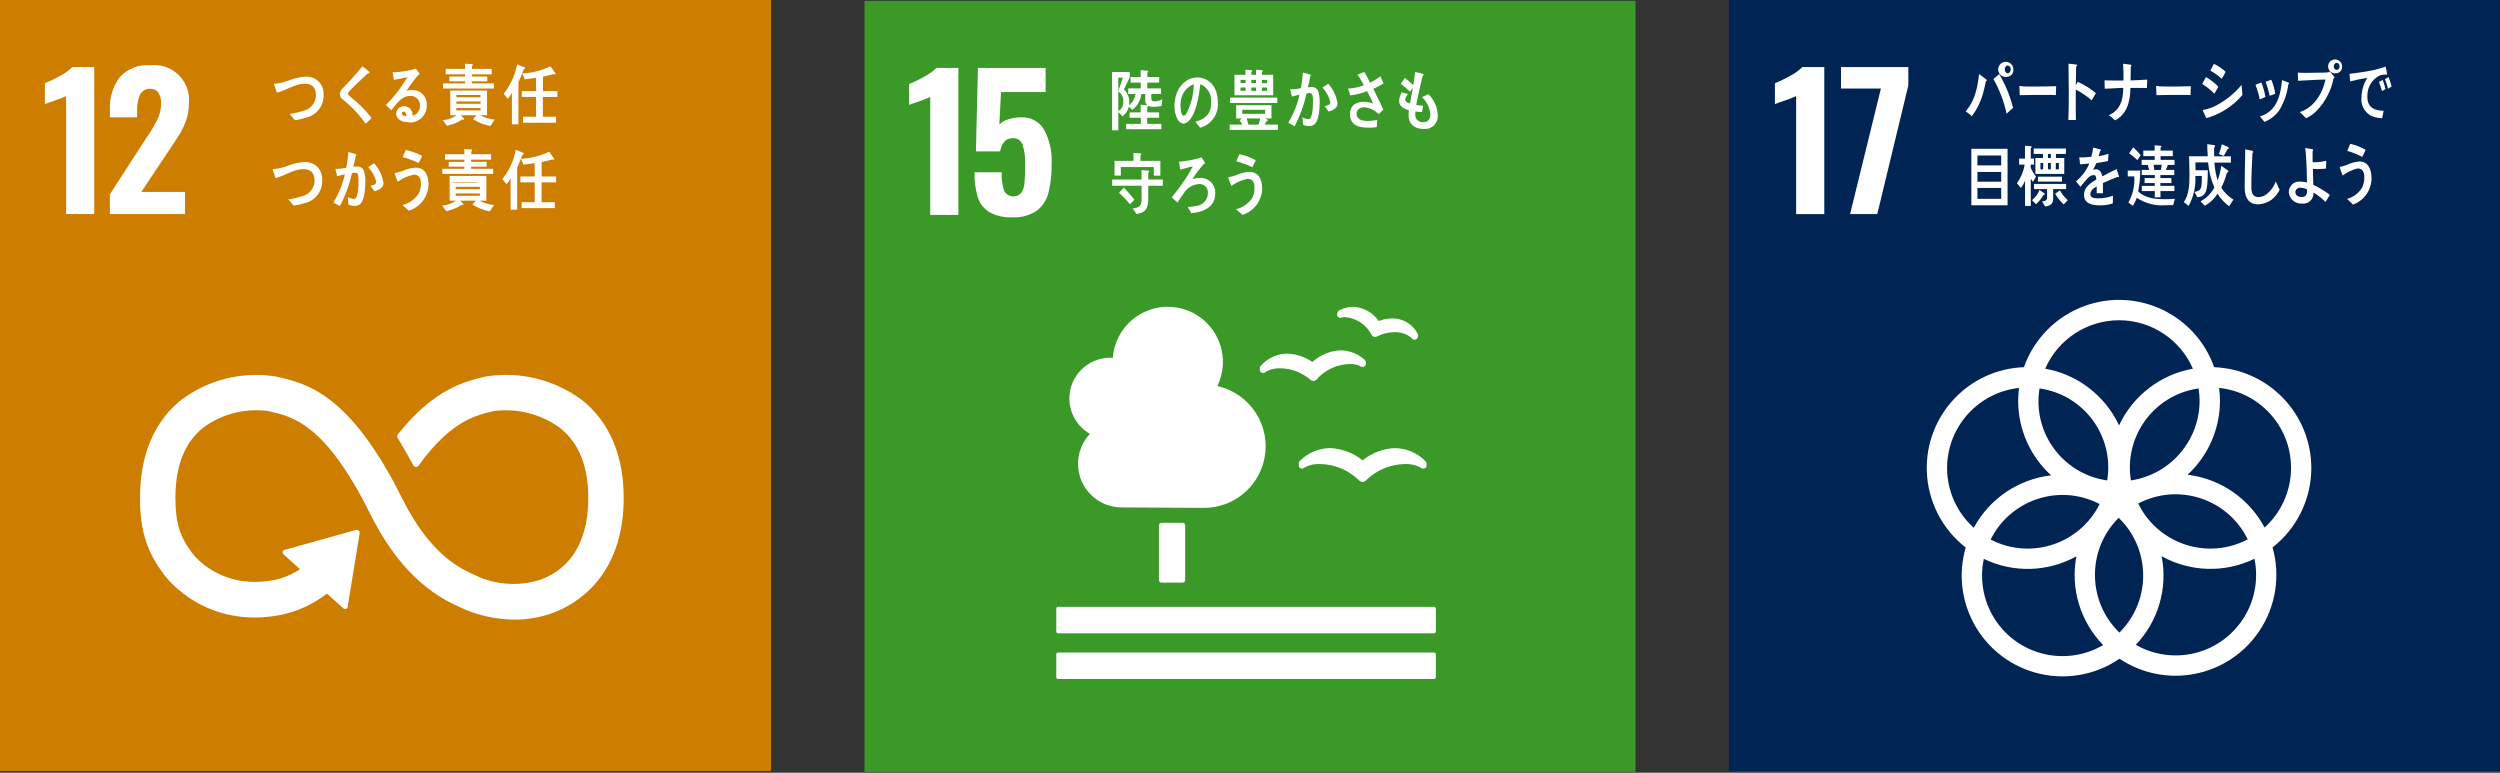 <?xml version="1.0" encoding="utf-8"?>
<!-- Generator: Adobe Illustrator 15.1.0, SVG Export Plug-In . SVG Version: 6.00 Build 0)  -->
<!DOCTYPE svg PUBLIC "-//W3C//DTD SVG 1.1//EN" "http://www.w3.org/Graphics/SVG/1.1/DTD/svg11.dtd">
<svg version="1.1" id="レイヤー_1" xmlns="http://www.w3.org/2000/svg" xmlns:xlink="http://www.w3.org/1999/xlink" x="0px"
	 y="0px" width="550px" height="170px" viewBox="-90.748 -28.307 550 170" enable-background="new -90.748 -28.307 550 170"
	 xml:space="preserve">
<rect x="-90.748" y="-28.307" width="550" height="170" fill="#333333" stroke="none"/>
<g id="グループ_31539" transform="translate(-6260.494 1563.06)">
	<g id="グループ_31534">
		<rect id="長方形_1833" x="6169.746" y="-1591.367" fill="#CD7D00" width="169.623" height="169.624"/>
		<path id="パス_5257" fill="#FFFFFF" d="M6184.292-1570.224c-0.834,0.376-1.688,0.712-2.556,0.999
			c-1.121,0.373-1.823,0.626-2.116,0.759v-4.592c1.132-0.457,2.235-0.992,3.292-1.598c1.006-0.508,1.928-1.169,2.736-1.956h4.832
			v32.345h-6.189L6184.292-1570.224L6184.292-1570.224z"/>
		<path id="パス_5258" fill="#FFFFFF" d="M6193.921-1548.622l7.824-12.097l0.48-0.724c0.836-1.211,1.583-2.488,2.237-3.809
			c0.486-1.061,0.732-2.21,0.717-3.375c0.056-0.836-0.153-1.666-0.598-2.376c-0.397-0.545-1.043-0.855-1.717-0.82
			c-0.961-0.087-1.88,0.416-2.316,1.279c-0.476,1.108-0.693,2.31-0.639,3.514v1.479h-5.982v-1.597
			c-0.143-2.579,0.613-5.127,2.138-7.211c1.69-1.885,4.167-2.867,6.687-2.655c4.211-0.506,8.036,2.498,8.543,6.706
			c0.071,0.598,0.072,1.201,0.004,1.797c0.006,1.183-0.184,2.354-0.561,3.477c-0.34,1.013-0.781,1.991-1.316,2.914
			c-0.512,0.853-1.296,2.062-2.357,3.632l-6.227,9.344h9.621v4.873h-16.535L6193.921-1548.622L6193.921-1548.622z"/>
		<path id="パス_5328" fill="#FFFFFF" d="M6297.799-1503.341c-6.057-4.521-13.686-6.395-21.146-5.198l-0.426,0.097
			c-4.217,0.996-10.913,2.646-18.756,12.372c-0.042,0.056-0.087,0.11-0.13,0.167l-0.099,0.118c-0.156,0.206-0.172,0.482-0.045,0.706
			l0.181,0.306c0.987,1.646,2.227,3.766,3.276,5.72c0.01,0.018,0.021,0.035,0.029,0.059c0.114,0.224,0.346,0.367,0.598,0.367
			c0.172,0,0.338-0.068,0.461-0.185c0.049-0.066,0.1-0.134,0.144-0.204c6.96-9.623,12.429-10.954,16.136-11.827l0.443-0.1
			c5.13-0.657,10.318,0.677,14.498,3.729c4.115,3.247,6.205,8.419,6.205,15.364c0,11.652-5.668,16.212-10.426,17.982
			c-4.771,1.563-9.96,1.222-14.482-0.958l-0.316-0.155c-4.049-1.756-10.086-5.409-15.777-16.842
			c-11.474-23.041-21.068-25.207-27.42-26.646l-0.34-0.077c-7.357-1.177-14.875,0.695-20.823,5.181
			c-4.123,3.29-9.037,9.684-9.037,21.47c0,7.181,1.474,11.919,5.267,16.906c0.833,1.139,9.328,12.053,25.753,8.9
			c3.683-0.775,7.142-2.378,10.107-4.695l3.614,3.263c0.242,0.214,0.609,0.194,0.828-0.041c0.098-0.106,0.15-0.249,0.146-0.393
			v-0.051l2.609-16.042v-0.178c0-0.161-0.07-0.318-0.193-0.426c-0.103-0.095-0.242-0.147-0.384-0.146l-0.112,0.01l-0.168,0.02
			l-15.367,4.297l-0.279,0.043c-0.115,0.027-0.219,0.087-0.293,0.173c-0.219,0.235-0.207,0.601,0.029,0.82
			c0.006,0.004,0.01,0.01,0.014,0.012l0.181,0.167l3.442,3.107c-1.711,1.149-3.624,1.962-5.642,2.388
			c-11.883,2.265-17.751-5.526-17.978-5.823l-0.083-0.111c-2.761-3.624-3.694-6.706-3.694-12.212c0-6.965,2.052-12.141,6.1-15.372
			c4.094-3.018,9.191-4.328,14.229-3.669l0.349,0.074c5.201,1.18,12.33,2.792,22.149,22.516c5.1,10.242,11.491,16.937,19.53,20.47
			c3.814,1.847,7.999,2.817,12.24,2.837c2.91,0.013,5.799-0.502,8.529-1.511c4.659-1.738,15.495-7.683,15.495-25.3
			c0-11.775-4.987-18.186-9.17-21.487"/>
		<path id="パス_5495" fill="#FFFFFF" d="M6236.957-1565.459c-0.75,0.261-1.53,0.439-2.316,0.541
			c-0.381-0.461-0.745-0.959-1.156-1.379c1.01-0.145,2.006-0.372,2.975-0.685c1.605-0.353,2.76-1.76,2.791-3.404
			c0-1.921-1.014-2.56-2.519-2.56c-2.079,0-4.032,1.469-6.079,1.978c-0.061-0.206-0.624-1.831-0.624-1.907
			c0-0.146,0.188-0.088,0.278-0.088c1.063-0.102,2.107-0.357,3.098-0.756c1.207-0.473,2.48-0.742,3.773-0.797
			c2.043-0.031,3.727,1.603,3.756,3.648c0.002,0.114-0.003,0.225-0.012,0.342
			C6241.047-1568.089,6239.355-1565.929,6236.957-1565.459"/>
		<path id="パス_5496" fill="#FFFFFF" d="M6250.206-1564.13c-1.079-1.558-2.337-2.974-3.749-4.234
			c-0.34-0.339-0.703-0.655-1.084-0.946c-0.23-0.155-0.441-0.339-0.622-0.552c-0.165-0.227-0.248-0.503-0.236-0.786
			c0.007-0.475,0.217-0.926,0.568-1.239c0.604-0.64,1.229-1.239,1.807-1.888c0.874-0.991,1.759-1.982,2.609-3.027
			c0.363,0.306,0.722,0.593,1.083,0.9c0.15,0.103,0.285,0.22,0.412,0.354c0.038,0.031,0.061,0.079,0.064,0.13
			c0,0.205-0.279,0.229-0.414,0.205c-0.822,0.783-1.67,1.552-2.504,2.356c-0.348,0.332-0.668,0.699-1.021,1.032
			c-0.16,0.153-0.344,0.307-0.497,0.479c-0.166,0.152-0.277,0.358-0.308,0.58c0.004,0.172,0.091,0.337,0.227,0.439
			c0.524,0.494,1.107,0.922,1.643,1.379c1.219,1.076,2.327,2.271,3.31,3.564c-0.435,0.407-0.856,0.843-1.29,1.25"/>
		<path id="パス_5497" fill="#FFFFFF" d="M6259.607-1564.467c-1.03,0-2.703-0.422-2.703-1.95c0.055-0.929,0.854-1.639,1.782-1.587
			c0.003,0,0.007,0,0.011,0c0.797,0.019,1.49,0.544,1.721,1.31c0.07,0.26,0.113,0.531,0.123,0.802
			c0.954-0.279,1.603-1.156,1.592-2.146c0.1-1.128-0.734-2.123-1.863-2.221c-0.104-0.008-0.209-0.012-0.314-0.002
			c-1.879,0-2.964,1.729-4.141,3.17c-0.385-0.393-0.77-0.784-1.158-1.178c1.824-1.839,3.411-3.902,4.72-6.138
			c-0.995,0.23-1.993,0.421-2.987,0.627l-0.274-1.719c0.132,0.014,0.263,0.02,0.396,0.018c0.556-0.016,1.11-0.061,1.656-0.147
			c0.769-0.094,1.53-0.228,2.28-0.41c0.266-0.069,0.526-0.152,0.783-0.245c0.287,0.392,0.575,0.767,0.86,1.165
			c-0.13,0.099-0.255,0.208-0.374,0.32c-0.288,0.31-0.559,0.634-0.809,0.974c-0.6,0.786-1.156,1.6-1.731,2.401
			c0.374-0.093,0.757-0.138,1.144-0.129c1.713-0.119,3.195,1.173,3.313,2.886c0.009,0.128,0.009,0.259,0.001,0.388
			c0.099,2.031-1.473,3.756-3.505,3.85c-0.179,0.011-0.354,0.005-0.531-0.015 M6258.543-1566.818c-0.238,0-0.387,0.102-0.387,0.393
			c0,0.542,0.711,0.612,1.033,0.612C6259.127-1566.235,6259.003-1566.818,6258.543-1566.818"/>
		<path id="パス_5498" fill="#FFFFFF" d="M6277.635-1563.649c-1.361-0.24-2.66-0.75-3.82-1.503l0.76-0.857h-3.439l0.734,0.799
			c0.006,0.093-0.063,0.173-0.154,0.188c-0.082-0.003-0.16-0.027-0.227-0.072c-1.047,0.664-2.199,1.137-3.41,1.398l-0.938-1.238
			c1.103-0.077,2.162-0.445,3.068-1.072h-1.405v-5.44h8.093v5.44h-1.479c0.973,0.544,2.059,0.866,3.172,0.943L6277.635-1563.649z
			 M6267.215-1571.887v-1.133h4.843v-0.451h-3.451v-1.064h3.451v-0.476h-4.257v-1.208h4.243v-1.137l1.533,0.103
			c0.104-0.006,0.194,0.069,0.202,0.174c-0.006,0.118-0.088,0.219-0.202,0.248v0.612h4.358v1.208h-4.395v0.476h3.414v1.064h-3.414
			v0.451h4.857v1.133H6267.215z M6275.457-1570.461h-5.307v0.494h5.305L6275.457-1570.461z M6275.471-1569.049h-5.321v0.521h5.319
			L6275.471-1569.049z M6275.471-1567.594h-5.321v0.521h5.319L6275.471-1567.594z"/>
		<path id="パス_5499" fill="#FFFFFF" d="M6284.953-1576.108c-0.348,0.961-0.723,1.92-1.147,2.839v9.253h-1.442v-6.917
			c-0.238,0.475-0.545,0.911-0.906,1.297l-0.906-1.106c1.495-1.885,2.512-4.106,2.961-6.473l1.657,0.681
			c0.071,0.032,0.12,0.099,0.123,0.179C6285.289-1576.204,6285.053-1576.124,6284.953-1576.108 M6289.175-1570.042v4.363h2.913
			v1.311h-7.287v-1.311h2.876v-4.363h-3.152v-1.289h3.152v-2.917c-0.822,0.132-1.66,0.234-2.481,0.324l-0.563-1.284
			c2.16-0.112,4.275-0.647,6.229-1.572l1.121,1.62c-0.021,0.101-0.111,0.176-0.217,0.174c-0.082-0.008-0.156-0.038-0.221-0.086
			c-0.787,0.216-1.561,0.418-2.354,0.565v3.18h3.188v1.293L6289.175-1570.042z"/>
		<path id="パス_5500" fill="#FFFFFF" d="M6236.658-1546.671c-0.75,0.258-1.527,0.439-2.316,0.539
			c-0.382-0.459-0.746-0.958-1.155-1.379c1.011-0.137,2.005-0.365,2.974-0.679c1.604-0.357,2.756-1.763,2.793-3.406
			c0-1.917-1.013-2.558-2.521-2.558c-2.076,0-4.032,1.467-6.076,1.976c-0.06-0.204-0.622-1.842-0.622-1.906
			c0-0.144,0.188-0.085,0.275-0.085c1.065-0.105,2.109-0.359,3.103-0.757c1.203-0.475,2.479-0.744,3.771-0.801
			c2.044-0.031,3.726,1.603,3.755,3.649c0.002,0.114-0.002,0.227-0.01,0.342c0.12,2.444-1.569,4.604-3.971,5.081"/>
		<path id="パス_5501" fill="#FFFFFF" d="M6249.041-1546.509c-0.393,0.328-0.898,0.485-1.408,0.438
			c-0.424-0.003-0.843-0.099-1.228-0.282c-0.046-0.566-0.073-1.118-0.154-1.671c0.413,0.258,0.885,0.402,1.372,0.421
			c1.012,0,0.996-3.288,0.996-4.103c0-0.597,0.013-1.675-0.695-1.675c-0.254,0.012-0.504,0.05-0.747,0.118
			c-0.555,2.521-1.444,4.954-2.655,7.233c-0.484-0.234-0.941-0.539-1.432-0.788c1.175-1.909,2.022-3.997,2.514-6.185
			c-0.57,0.117-1.143,0.246-1.702,0.41c-0.05-0.19-0.363-1.534-0.363-1.587c-0.003-0.03,0.021-0.056,0.049-0.059
			c0.005,0,0.009,0,0.013,0c0.114,0,0.215,0.025,0.326,0.025c0.672-0.022,1.339-0.104,1.994-0.242
			c0.229-1.148,0.381-2.31,0.447-3.476c0.4,0.102,0.775,0.216,1.16,0.332c0.166,0.037,0.33,0.09,0.485,0.154
			c0.062,0.03,0.157,0.059,0.157,0.148c0,0.086-0.104,0.153-0.164,0.188c-0.152,0.83-0.308,1.655-0.52,2.455
			c0.246-0.035,0.497-0.061,0.748-0.071c0.791-0.096,1.522,0.449,1.652,1.238c0.182,0.722,0.262,1.468,0.237,2.211
			c0,1.293-0.188,3.884-1.085,4.756 M6252.131-1549.272c-0.277-0.422-0.573-0.814-0.873-1.228c0.361-0.059,1.271-0.277,1.271-0.83
			c-0.287-1.232-0.907-2.366-1.79-3.275c0.436-0.28,0.869-0.566,1.307-0.845c1.105,1.214,1.828,2.726,2.076,4.349
			c0,1.167-1.229,1.559-1.996,1.822"/>
		<path id="パス_5502" fill="#FFFFFF" d="M6259.675-1545.015c-0.461-0.419-0.921-0.855-1.408-1.235
			c1.473-0.36,2.754-1.263,3.587-2.53c0.334-0.662,0.502-1.394,0.49-2.139c0-1.297-0.428-2.037-1.581-2.037
			c-1.263,0.291-2.462,0.819-3.528,1.558c-0.093-0.219-0.688-1.72-0.688-1.84c0-0.102,0.123-0.09,0.174-0.09
			c0.527-0.088,1.045-0.227,1.543-0.417c0.916-0.418,1.896-0.671,2.903-0.745c1.994,0,2.862,1.57,2.862,3.739
			c-0.08,2.65-1.824,4.955-4.354,5.747 M6261.848-1555.492c-1.125-0.557-2.311-0.997-3.529-1.312
			c0.236-0.525,0.461-1.051,0.699-1.569c1.258,0.271,2.475,0.717,3.613,1.32c-0.25,0.527-0.502,1.052-0.791,1.563"/>
		<path id="パス_5503" fill="#FFFFFF" d="M6277.489-1544.865c-1.363-0.241-2.66-0.75-3.821-1.503l0.758-0.856h-3.436l0.736,0.802
			c0.004,0.097-0.067,0.18-0.162,0.19c-0.08-0.006-0.159-0.032-0.225-0.075c-1.043,0.667-2.195,1.137-3.406,1.395l-0.936-1.235
			c1.1-0.077,2.16-0.445,3.066-1.072h-1.404v-5.443h8.092v5.443h-1.479c0.976,0.544,2.06,0.87,3.175,0.946L6277.489-1544.865z
			 M6267.064-1553.104v-1.13h4.846v-0.461h-3.449v-1.06h3.449v-0.481h-4.258v-1.207h4.245v-1.133l1.534,0.099
			c0.104-0.006,0.192,0.073,0.199,0.174c-0.002,0.119-0.086,0.222-0.199,0.247v0.613h4.356v1.207h-4.392v0.481h3.41v1.06h-3.41
			v0.461h4.855v1.13H6267.064L6267.064-1553.104z M6274.158-1551.293h-5.309l1.15,0.108h5.31L6274.158-1551.293z M6275.322-1550.265
			h-5.316v0.522h5.316V-1550.265z M6275.322-1548.812h-5.316v0.527h5.316V-1548.812z"/>
		<path id="パス_5504" fill="#FFFFFF" d="M6284.671-1557.322c-0.353,0.961-0.728,1.922-1.147,2.839v9.252h-1.447v-6.905
			c-0.236,0.474-0.541,0.912-0.904,1.298l-0.91-1.11c1.497-1.885,2.516-4.106,2.965-6.473l1.655,0.683
			c0.073,0.029,0.124,0.097,0.128,0.176c0,0.152-0.239,0.231-0.336,0.245 M6288.893-1551.251v4.363h2.914v1.313h-7.297v-1.313h2.876
			v-4.363h-3.153v-1.295h3.153v-2.916c-0.823,0.129-1.656,0.233-2.479,0.32l-0.563-1.28c2.16-0.111,4.275-0.646,6.229-1.571
			l1.121,1.612c-0.018,0.105-0.107,0.179-0.213,0.176c-0.082-0.009-0.158-0.036-0.224-0.084c-0.784,0.219-1.558,0.418-2.354,0.563
			v3.181h3.188v1.295H6288.893L6288.893-1551.251z"/>
	</g>
</g>
<g id="グループ_31543" transform="translate(-6260.789 1563.01)">
	<rect id="長方形_1836" x="6360.229" y="-1591.129" fill="#3A9927" width="169.625" height="169.624"/>
	<path id="パス_5263" fill="#FFFFFF" d="M6374.697-1569.984c-0.834,0.375-1.689,0.71-2.556,0.999
		c-1.12,0.375-1.823,0.625-2.116,0.757v-4.592c1.13-0.454,2.234-0.988,3.292-1.596c1.004-0.51,1.928-1.171,2.736-1.954h4.831v32.342
		h-6.188L6374.697-1569.984L6374.697-1569.984z"/>
	<path id="パス_5264" fill="#FFFFFF" d="M6387.632-1544.69c-1.214-0.768-2.106-1.954-2.517-3.333
		c-0.494-1.751-0.724-3.567-0.678-5.391h5.979c-0.071,1.374,0.105,2.744,0.52,4.052c0.577,1.13,1.962,1.582,3.097,1.005
		c0.265-0.136,0.502-0.321,0.697-0.542c0.414-0.656,0.654-1.406,0.699-2.176c0.094-0.924,0.14-2.247,0.14-3.975
		c0.064-1.489-0.117-2.98-0.539-4.413c-0.312-0.936-1.23-1.541-2.214-1.455c-1.439,0-2.36,0.969-2.761,2.913h-5.311l0.438-18.366
		h14.896v5.31h-9.819l-0.359,7.149c0.526-0.545,1.186-0.941,1.917-1.138c0.938-0.312,1.926-0.467,2.913-0.461
		c2.029-0.096,3.947,0.934,4.991,2.676c1.243,2.298,1.823,4.896,1.676,7.504c0.047,2.145-0.183,4.285-0.68,6.373
		c-0.383,1.582-1.291,2.987-2.576,3.989c-1.595,1.065-3.494,1.578-5.409,1.455c-1.779,0.099-3.552-0.309-5.113-1.178"/>
	<path id="長方形_1840" fill="#FFFFFF" d="M6425.564-1476.302h4.657c0.309,0,0.559,0.248,0.559,0.555l0,0v12.045
		c0,0.309-0.251,0.559-0.562,0.559l0,0h-4.653c-0.309,0-0.562-0.248-0.562-0.555l0,0v-12.049
		C6425.006-1476.053,6425.257-1476.302,6425.564-1476.302z"/>
	<path id="パス_5332" fill="#FFFFFF" d="M6485.549-1457.813h-82.751c-0.211,0.006-0.379,0.18-0.378,0.391v5.063
		c0.003,0.209,0.171,0.371,0.378,0.371h82.751c0.206,0,0.375-0.162,0.381-0.371v-5.063
		C6485.928-1457.637,6485.759-1457.807,6485.549-1457.813"/>
	<path id="パス_5333" fill="#FFFFFF" d="M6485.549-1447.76h-82.751c-0.207,0-0.375,0.164-0.378,0.373v5.074
		c0.003,0.207,0.171,0.371,0.378,0.371h82.751c0.206,0,0.375-0.164,0.381-0.371v-5.074
		C6485.924-1447.596,6485.755-1447.76,6485.549-1447.76"/>
	<path id="パス_5334" fill="#FFFFFF" d="M6469.801-1490.042c-2.036-1.641-4.546-2.586-7.159-2.697
		c-2.499,0.039-4.886,1.051-6.646,2.826c-0.143,0.137-0.222,0.322-0.222,0.52v0.449c-0.01,0.217,0.077,0.422,0.237,0.568
		c0.161,0.135,0.376,0.184,0.584,0.135c0.051-0.01,0.102-0.025,0.152-0.039c0.156-0.059,0.296-0.145,0.416-0.264
		c1.025-0.512,2.167-0.746,3.312-0.688c3.194,0.057,6.246,1.336,8.529,3.57l0.076,0.068c0.187,0.197,0.447,0.307,0.718,0.307
		c0.265,0,0.517-0.104,0.7-0.291l0.067-0.07c2.285-2.236,5.342-3.516,8.54-3.578c1.15-0.061,2.292,0.176,3.321,0.688
		c0.13,0.127,0.287,0.223,0.461,0.281c0.157,0.043,0.325,0.047,0.484,0.016c0.307-0.086,0.521-0.363,0.522-0.682v-0.4
		c-0.002-0.193-0.084-0.379-0.224-0.514c-1.771-1.82-4.188-2.857-6.724-2.898c-2.609,0.107-5.114,1.053-7.145,2.701"/>
	<path id="パス_5335" fill="#FFFFFF" d="M6464.666-1523.017c-0.177,0.087-0.31,0.245-0.358,0.436l-0.087,0.278
		c-0.063,0.211-0.023,0.441,0.11,0.62c0.119,0.163,0.307,0.267,0.512,0.278c0.031,0.008,0.068,0.008,0.099,0
		c0.142-0.002,0.279-0.036,0.406-0.102c0.158-0.039,0.33-0.057,0.498-0.056c2.512,0.164,4.755,1.628,5.911,3.864l0.031,0.051
		c0.108,0.211,0.3,0.36,0.53,0.422c0.087,0.027,0.174,0.042,0.263,0.043c0.149,0,0.288-0.035,0.418-0.105l0.055-0.023
		c1.142-0.592,2.404-0.906,3.69-0.926c1.364-0.067,2.705,0.363,3.774,1.21c0.067,0.122,0.163,0.228,0.276,0.308
		c0.089,0.048,0.179,0.092,0.271,0.128c0.04,0.009,0.083,0.015,0.122,0.017c0.026,0.004,0.05,0.004,0.074,0
		c0.113-0.002,0.224-0.029,0.33-0.083c0.167-0.088,0.292-0.241,0.349-0.424l0.07-0.243c0.023-0.066,0.032-0.133,0.032-0.202
		c0.002-0.125-0.033-0.248-0.098-0.355c-1.078-2.099-3.253-3.406-5.611-3.375c-1.02,0.014-2.024,0.204-2.977,0.561
		c-1.275-1.854-3.337-3.01-5.583-3.126c-1.081,0.017-2.144,0.283-3.101,0.784"/>
	<path id="パス_5336" fill="#FFFFFF" d="M6447.184-1510.286l0.022,0.373c0.024,0.391,0.358,0.685,0.748,0.664
		c0.045-0.003,0.095-0.011,0.142-0.022c0.039-0.01,0.081-0.023,0.121-0.035c0.14-0.059,0.263-0.15,0.354-0.265
		c0.969-0.52,2.059-0.769,3.16-0.716c2.401,0.028,4.719,0.905,6.54,2.472l0.059,0.059c0.177,0.157,0.406,0.24,0.638,0.241h0.063
		c0.247-0.014,0.48-0.124,0.651-0.307l0.055-0.062c1.841-2.082,4.472-3.297,7.254-3.349c0.738-0.034,1.476,0.1,2.155,0.392
		c0.127,0.108,0.277,0.181,0.434,0.225c0.099,0.021,0.202,0.03,0.307,0.021c0.058-0.009,0.116-0.024,0.171-0.042
		c0.299-0.104,0.492-0.397,0.47-0.713l-0.02-0.322c-0.013-0.194-0.102-0.369-0.248-0.493c-1.458-1.312-3.337-2.052-5.293-2.083
		c-2.302,0.106-4.492,1.012-6.195,2.563c-1.626-1.127-3.542-1.763-5.521-1.832c-2.258,0.026-4.396,1.011-5.874,2.714
		c-0.131,0.143-0.202,0.333-0.191,0.53"/>
	<path id="パス_5337" fill="#FFFFFF" d="M6405.306-1503.647c0-4.955,4.017-8.97,8.974-8.97c0.193,0,0.384,0.018,0.575,0.029
		c0.494-6.683,6.31-11.698,12.993-11.203c6.681,0.492,11.697,6.31,11.203,12.993c-0.114,1.536-0.519,3.035-1.19,4.423
		c7.309,1.621,11.923,8.863,10.299,16.173c-1.378,6.207-6.883,10.625-13.241,10.621c-0.549,0-18.105-0.104-18.105-0.104
		c-5.299,0.008-9.596-4.283-9.604-9.582c-0.003-2.455,0.933-4.814,2.618-6.6C6407.031-1497.462,6405.307-1500.432,6405.306-1503.647
		"/>
	<path id="パス_5526" fill="#FFFFFF" d="M6434.059-1563.212c-0.352-0.431-0.669-0.894-1.023-1.312
		c1.796-0.565,3.454-1.379,3.454-4.218c0.192-1.727-0.773-3.375-2.371-4.058c-0.308,2.58-0.913,6.679-2.695,8.202
		c-0.283,0.286-0.659,0.455-1.057,0.48c-0.519-0.084-0.968-0.406-1.215-0.867c-0.517-0.934-0.769-1.991-0.728-3.058
		c0-3.656,2.302-6.236,5.012-6.236c2.497,0,4.527,1.954,4.527,5.433C6438.206-1566.272,6436.56-1563.894,6434.059-1563.212
		 M6430.065-1570.091c-0.218,0.663-0.322,1.35-0.318,2.043c0,0.616,0.098,2.196,0.736,2.196c0.226,0,0.419-0.286,0.558-0.479
		c1.047-1.988,1.606-4.194,1.632-6.443C6431.441-1572.323,6430.479-1571.332,6430.065-1570.091"/>
	<path id="パス_5527" fill="#FFFFFF" d="M6440.566-1562.738v-1.162h2.788c-0.181-0.341-0.383-0.671-0.606-0.991
		c0.193-0.132,0.398-0.25,0.597-0.365h-1.342v-2.923h7.762v2.923h-1.459l0.534,0.219c0.065,0.026,0.109,0.085,0.121,0.156
		c0,0.153-0.153,0.204-0.256,0.204c-0.154,0.246-0.282,0.523-0.429,0.767h2.906v1.163L6440.566-1562.738z M6440.638-1569.839h10.406
		v1.183h-10.406V-1569.839z M6441.625-1570.363v-4.494h2.409v-1.121l1.318,0.105c0.099-0.007,0.188,0.069,0.192,0.171l0,0
		c-0.008,0.117-0.094,0.216-0.204,0.246v0.599h1.034v-1.121l1.303,0.105c0.102-0.007,0.19,0.069,0.196,0.171
		c-0.003,0.117-0.083,0.216-0.196,0.246v0.599h2.465v4.494H6441.625L6441.625-1570.363z M6444.063-1573.75h-1.108v0.711h1.108
		V-1573.75z M6444.072-1572.062h-1.121v0.726h1.121V-1572.062z M6448.368-1567.154h-5.019v0.872h5.019V-1567.154z M6444.298-1565.25
		c0.133,0.453,0.292,0.891,0.404,1.356h2.212l0.38-1.356H6444.298z M6446.381-1573.744h-1.049v0.713h1.049V-1573.744z
		 M6446.395-1572.056h-1.06v0.726h1.06V-1572.056z M6448.771-1573.744h-1.124v0.713h1.124V-1573.744z M6448.771-1572.056h-1.124
		v0.726h1.124V-1572.056z"/>
	<path id="パス_5528" fill="#FFFFFF" d="M6459.297-1564.017c-0.383,0.326-0.881,0.482-1.38,0.436
		c-0.416-0.006-0.824-0.098-1.2-0.277c-0.047-0.561-0.073-1.116-0.155-1.664c0.408,0.255,0.871,0.4,1.349,0.417
		c0.993,0,0.98-3.268,0.98-4.078c0-0.597,0.012-1.669-0.686-1.669c-0.249,0.012-0.496,0.051-0.735,0.12
		c-0.543,2.507-1.425,4.923-2.609,7.196c-0.477-0.235-0.931-0.537-1.407-0.783c1.156-1.9,1.992-3.981,2.471-6.152
		c-0.564,0.115-1.124,0.246-1.678,0.401c-0.051-0.188-0.353-1.517-0.353-1.573c0-0.056,0.025-0.062,0.061-0.062
		c0.109,0,0.208,0.033,0.317,0.033c0.662-0.026,1.316-0.105,1.964-0.247c0.222-1.139,0.371-2.295,0.436-3.458
		c0.397,0.099,0.77,0.22,1.145,0.335c0.159,0.037,0.325,0.087,0.477,0.155c0.061,0.031,0.156,0.058,0.156,0.145
		c0,0.088-0.1,0.156-0.162,0.188c-0.146,0.826-0.308,1.648-0.512,2.445c0.243-0.038,0.489-0.061,0.735-0.071
		c0.785-0.096,1.502,0.449,1.63,1.228c0.177,0.72,0.256,1.461,0.235,2.2c0,1.287-0.186,3.865-1.074,4.731 M6462.336-1566.756
		c-0.268-0.419-0.56-0.814-0.857-1.218c0.353-0.058,1.251-0.274,1.251-0.825c-0.284-1.224-0.895-2.348-1.761-3.257
		c0.425-0.278,0.854-0.563,1.281-0.84c1.094,1.212,1.805,2.719,2.044,4.329C6464.296-1567.412,6463.085-1567.021,6462.336-1566.756"
		/>
	<path id="パス_5529" fill="#FFFFFF" d="M6472.167-1571.771c0.768,1.49,1.484,3.027,2.201,4.562l-1.05,1.024
		c-0.803-0.901-1.93-1.446-3.137-1.522c-0.722,0-1.699,0.328-1.699,1.392c0,1.463,1.546,1.609,2.448,1.609
		c0.708-0.006,1.412-0.081,2.104-0.228c-0.026,0.539-0.06,1.063-0.095,1.589c-0.639,0.088-1.281,0.126-1.927,0.112
		c-1.709,0-3.968-0.337-3.968-2.973c0-2.128,1.604-2.721,3.099-2.721c0.675,0.016,1.344,0.146,1.974,0.377
		c-0.204-0.512-0.45-1.006-0.688-1.503c-0.207-0.398-0.396-0.812-0.613-1.209c-1.189,0.458-2.428,0.773-3.692,0.939
		c-0.157-0.515-0.357-1.007-0.525-1.508c1.188-0.053,2.359-0.294,3.469-0.724c-0.346-0.714-0.74-1.405-1.186-2.062
		c-0.094-0.012-0.161-0.085-0.167-0.171c0.004-0.069,0.047-0.127,0.108-0.157c0.454-0.213,0.92-0.369,1.379-0.538
		c0.461,0.75,0.844,1.547,1.251,2.356c0.804-0.394,1.57-0.866,2.286-1.405c0.242,0.512,0.454,1.04,0.676,1.55
		c-0.712,0.471-1.468,0.874-2.255,1.208"/>
	<path id="パス_5530" fill="#FFFFFF" d="M6422.659-1550.448v2.798c0,2.284-0.638,3.116-2.565,3.42l-0.873-1.227
		c1.381-0.205,1.978-0.41,1.978-2.21c0-0.932,0-1.844-0.012-2.782h-6.469v-1.367h6.463v-2.068l1.482,0.1
		c0.105-0.01,0.198,0.065,0.212,0.17c0,0.003,0,0.005,0,0.009c-0.013,0.116-0.098,0.214-0.212,0.245v1.542h3.198v1.365
		L6422.659-1550.448z M6423.88-1552.671v-1.893h-7.259v1.879h-1.378v-3.234h4.168v-1.763l1.543,0.119
		c0.092-0.012,0.177,0.056,0.188,0.152c0,0.006,0,0.015,0,0.023c-0.013,0.112-0.095,0.204-0.199,0.237v1.226h4.382v3.246
		L6423.88-1552.671z M6418.65-1546.36c-0.738-0.91-1.552-1.756-2.431-2.531c0.351-0.377,0.687-0.787,1.05-1.164
		c0.829,0.846,1.611,1.732,2.338,2.661L6418.65-1546.36z"/>
	<path id="パス_5531" fill="#FFFFFF" d="M6432.096-1544.406c-0.183-0.419-0.409-0.817-0.672-1.192
		c-0.031-0.035-0.053-0.082-0.063-0.129c0-0.043,0.063-0.055,0.088-0.076c0.618-0.026,1.236-0.103,1.842-0.231
		c1.42-0.148,2.495-1.351,2.479-2.78c0.114-0.996-0.603-1.899-1.597-2.012c-0.149-0.02-0.3-0.02-0.447,0.003
		c-1.351,0.113-2.568,0.872-3.26,2.04c-0.5,0.656-0.949,1.338-1.381,2.034c-0.419-0.375-0.844-0.768-1.268-1.161
		c1.304-1.552,2.492-3.192,3.562-4.911c0.412-0.608,0.771-1.25,1.075-1.924c-0.326,0.076-0.65,0.176-0.974,0.264
		c-0.585,0.156-1.183,0.336-1.777,0.463c-0.094-0.565-0.179-1.133-0.29-1.702c1.378-0.138,2.744-0.375,4.087-0.712
		c0.292-0.073,0.58-0.163,0.861-0.281c0.29,0.396,0.553,0.809,0.783,1.242c0,0.143-0.154,0.188-0.236,0.202
		c-0.938,1.042-1.788,2.161-2.54,3.345c0.526-0.156,1.069-0.235,1.62-0.248c1.765-0.111,3.292,1.229,3.405,2.998
		c0.012,0.177,0.009,0.355-0.009,0.534c0,3.098-3.138,4.106-5.278,4.22"/>
	<path id="パス_5532" fill="#FFFFFF" d="M6443.373-1544.04c-0.463-0.425-0.923-0.861-1.409-1.23
		c1.471-0.363,2.751-1.267,3.585-2.533c0.33-0.665,0.501-1.399,0.485-2.144c0-1.292-0.421-2.034-1.579-2.034
		c-1.264,0.292-2.461,0.818-3.529,1.556c-0.088-0.22-0.685-1.715-0.685-1.841c0-0.101,0.124-0.085,0.172-0.085
		c0.527-0.092,1.044-0.233,1.543-0.424c0.917-0.415,1.898-0.668,2.903-0.742c1.994,0,2.864,1.569,2.864,3.743
		c-0.083,2.648-1.829,4.953-4.358,5.743 M6445.541-1554.521c-1.127-0.56-2.311-0.999-3.528-1.312
		c0.232-0.522,0.461-1.046,0.698-1.569c1.258,0.271,2.473,0.717,3.61,1.323c-0.249,0.528-0.499,1.049-0.784,1.558"/>
	<path id="パス_5533" fill="#FFFFFF" d="M6425.579-1568.008c-0.561,0.133-1.138,0.198-1.717,0.19
		c-0.417,0.032-0.837-0.033-1.226-0.19c0.007,0.125-0.075,0.242-0.199,0.274v1.151h2.609v1.165h-2.628v1.351h3.127v1.18h-7.741
		v-1.18h3.22v-1.351h-2.478v-1.165h2.443v-1.704l1.433,0.134c-0.308-0.289-0.468-0.703-0.425-1.121v-1.366h-0.858
		c-0.143,1.379-0.856,2.644-1.968,3.475l-0.808-0.641c-0.167,0.844-0.67,1.585-1.396,2.051l-0.897-0.932v4.027h-1.379v-12.821h3.896
		v1.152c-0.425,0.903-0.835,1.803-1.28,2.688c0.813,0.747,1.243,1.825,1.167,2.925c-0.003,0.179-0.021,0.359-0.051,0.538
		c0.792-0.59,1.302-1.478,1.409-2.457h-1.58v-1.24h2.752v-1.266h-2.246v-1.238h2.231v-1.496l1.467,0.116
		c0.098-0.012,0.189,0.058,0.201,0.158c0,0.006,0,0.009,0.001,0.018c-0.003,0.118-0.088,0.218-0.202,0.243v0.963h2.609v1.236h-2.625
		v1.268h3.037v1.242h-2.148c0,0.275-0.01,0.551-0.01,0.826c0,0.67,0.212,0.787,0.749,0.787c0.587-0.029,1.158-0.182,1.681-0.453
		L6425.579-1568.008z M6416.066-1574.224v2.869c0.36-0.944,0.709-1.892,0.994-2.869H6416.066z M6416.066-1571.198v4.321
		c0.737-0.423,1.167-1.233,1.106-2.081C6417.227-1569.848,6416.804-1570.7,6416.066-1571.198"/>
	<path id="パス_5534" fill="#FFFFFF" d="M6483.387-1562.938c-1.745,0.016-3.438-0.725-3.461-3.071
		c0-0.349,0.035-0.696,0.061-1.045c-0.909-0.319-2.133-0.729-2.147-2.082c0.067-0.647,0.252-1.279,0.548-1.86
		c0.471,0.1,0.943,0.245,1.408,0.349c-0.312,0.366-0.527,0.809-0.613,1.281c0.014,0.508,0.719,0.724,1.058,0.813
		c0.201-1.151,0.421-2.284,0.622-3.437c-0.225,0.279-0.436,0.554-0.647,0.833c-0.632-0.608-1.298-1.185-1.994-1.716
		c0.279-0.437,0.563-0.874,0.862-1.312c0.655,0.493,1.275,1.024,1.854,1.599c0.209-0.961,0.341-1.933,0.399-2.914
		c0.399,0.073,0.809,0.187,1.21,0.29c0.166,0.032,0.335,0.076,0.496,0.132c0.089,0.03,0.175,0.073,0.175,0.187
		c-0.026,0.155-0.106,0.291-0.234,0.378c-0.088,0.322-0.158,0.673-0.235,0.993c-0.155,0.685-0.298,1.367-0.461,2.055
		c-0.234,1.072-0.483,2.165-0.674,3.254c0.499,0.09,1.01,0.09,1.507,0.133l-0.225,1.409c-0.488-0.002-0.981-0.041-1.467-0.114
		c-0.032,0.212-0.044,0.424-0.038,0.639c-0.053,0.892,0.627,1.657,1.521,1.712c0.093,0.006,0.19,0.002,0.285-0.01
		c1.058-0.013,1.534-0.653,1.519-1.86c-0.178-1.389-0.821-2.676-1.828-3.652c0.471-0.193,0.928-0.417,1.367-0.67
		c1.288,1.243,2.041,2.938,2.092,4.729c0.088,1.546-1.098,2.871-2.645,2.955c-0.103,0.005-0.204,0.005-0.306,0"/>
</g>
<g id="グループ_31544" transform="translate(-6384.833 1563.01)">
	<rect id="長方形_1838" x="6674.457" y="-1591.317" fill="#002555" width="169.628" height="169.625"/>
	<path id="パス_5267" fill="#FFFFFF" d="M6689.235-1570.17c-0.83,0.375-1.686,0.711-2.556,0.999
		c-1.116,0.373-1.821,0.624-2.114,0.757v-4.589c1.136-0.459,2.234-0.992,3.294-1.598c1.005-0.509,1.928-1.171,2.738-1.955h4.832
		v32.342h-6.191L6689.235-1570.17z"/>
	<path id="パス_5268" fill="#FFFFFF" d="M6707.886-1571.846h-8.781v-4.712h14.814v4.03l-6.833,28.312h-5.983L6707.886-1571.846z"
		/>
	<path id="パス_5292" fill="#FFFFFF" d="M6802.577-1488.356c-0.015-11.935-9.455-21.724-21.38-22.179
		c-4.079-11.555-16.756-17.617-28.314-13.538c-6.324,2.235-11.303,7.212-13.535,13.538c-12.241,0.446-21.806,10.729-21.359,22.968
		c0.237,6.559,3.367,12.676,8.55,16.704c-3.41,11.766,3.365,24.067,15.128,27.474c6.376,1.847,13.239,0.744,18.714-3.008
		c10.185,6.807,23.96,4.069,30.766-6.119c3.614-5.401,4.672-12.117,2.901-18.37
		C6799.43-1475.09,6802.574-1481.532,6802.577-1488.356 M6777.997-1503.14c-0.016,8.772-6.434,16.213-15.11,17.512
		c-1.564-9.575,4.928-18.608,14.504-20.174c0.126-0.023,0.252-0.039,0.378-0.057c0.148,0.898,0.226,1.811,0.231,2.719
		 M6760.356-1452.147c-7.014-6.785-7.197-17.979-0.414-24.994c0.086-0.087,0.168-0.169,0.254-0.257
		c7.016,6.782,7.205,17.972,0.418,24.987C6760.532-1452.322,6760.444-1452.234,6760.356-1452.147 M6742.783-1505.861
		c9.603,1.346,16.294,10.224,14.944,19.828c-0.021,0.135-0.037,0.271-0.063,0.406c-9.607-1.356-16.293-10.24-14.94-19.844
		C6742.744-1505.604,6742.763-1505.734,6742.783-1505.861 M6756.002-1480.424c-4.342,8.73-14.938,12.29-23.673,7.954
		c-0.099-0.052-0.202-0.101-0.301-0.155c4.343-8.733,14.94-12.296,23.672-7.956
		C6755.805-1480.528,6755.902-1480.477,6756.002-1480.424 M6764.5-1480.544c8.639-4.538,19.318-1.212,23.852,7.427
		c0.082,0.156,0.16,0.308,0.234,0.463c-8.636,4.536-19.315,1.214-23.852-7.421C6764.652-1480.231,6764.573-1480.388,6764.5-1480.544
		 M6760.277-1520.863c7.052,0.006,13.433,4.19,16.247,10.657c-7.119,1.271-13.178,5.922-16.247,12.471
		c-3.066-6.551-9.128-11.201-16.246-12.471C6746.848-1516.67,6753.224-1520.855,6760.277-1520.863 M6722.444-1488.35
		c0.012-9.051,6.831-16.642,15.827-17.623c-0.123,0.94-0.188,1.888-0.188,2.837c-0.003,6.241,2.632,12.194,7.25,16.396
		c-7.214,0.836-13.564,5.141-17.016,11.531C6724.581-1478.558,6722.447-1483.34,6722.444-1488.35 M6730.132-1464.692
		c0-1.236,0.131-2.467,0.39-3.675c6.476,3.133,14.07,2.923,20.366-0.556c-1.34,7.075,0.864,14.359,5.89,19.52
		c-8.425,4.942-19.267,2.119-24.208-6.306c-1.599-2.723-2.438-5.827-2.433-8.983 M6790.431-1464.849
		c0.014,9.776-7.897,17.713-17.673,17.725c-3.083,0.002-6.114-0.799-8.793-2.329c4.941-5.191,7.063-12.461,5.678-19.496
		c6.307,3.506,13.933,3.714,20.424,0.557c0.241,1.166,0.364,2.353,0.361,3.544 M6775.362-1486.877
		c4.534-4.191,7.116-10.089,7.116-16.266c-0.003-0.947-0.067-1.896-0.19-2.837c9.718,1.032,16.764,9.745,15.73,19.463
		c-0.461,4.331-2.497,8.339-5.72,11.259c-3.418-6.404-9.73-10.738-16.933-11.617"/>
	<path id="パス_5547" fill="#FFFFFF" d="M6730.959-1573.404c-0.103,0.621-0.233,1.236-0.401,1.842
		c-0.47,2.102-1.377,4.085-2.665,5.81c-0.431-0.384-0.884-0.743-1.355-1.075c1.994-2.313,2.548-4.883,2.946-8.199l1.619,1.209
		c0.047,0.044,0.076,0.109,0.073,0.173c-0.009,0.123-0.099,0.223-0.217,0.249 M6735.527-1566.311
		c-0.563-2.678-1.539-5.25-2.894-7.628l1.279-1.075c1.368,2.319,2.396,4.823,3.049,7.435L6735.527-1566.311z M6735.779-1574.432
		c-0.894,0.235-1.807-0.295-2.042-1.187c-0.231-0.895,0.298-1.81,1.191-2.044c0.894-0.235,1.806,0.296,2.043,1.187
		c0.034,0.142,0.055,0.285,0.055,0.427C6737.117-1575.26,6736.568-1574.546,6735.779-1574.432 M6735.779-1576.912
		c-0.36,0-0.647,0.393-0.647,0.865c0,0.47,0.287,0.861,0.647,0.861c0.366,0,0.67-0.406,0.67-0.861
		C6736.49-1576.47,6736.196-1576.847,6735.779-1576.912"/>
	<path id="パス_5548" fill="#FFFFFF" d="M6746.381-1570.394c-0.674-0.041-1.214-0.041-1.76-0.041
		c-0.627-0.021-4.688,0-6.193,0.056c-0.031-0.601-0.059-1.362-0.073-1.807c-0.015-0.223,0.086-0.237,0.157-0.223
		c0.224,0.048,0.453,0.082,0.688,0.103c0.725,0.043,1.821,0.031,2.653,0.031c1.725,0,2.661-0.049,4.591-0.076
		C6746.402-1571.751,6746.394-1570.99,6746.381-1570.394"/>
	<path id="パス_5549" fill="#FFFFFF" d="M6754.244-1569.245c-1.061-0.927-2.23-1.726-3.485-2.375c0,0.245-0.009,0.481-0.009,0.705
		v3.348c0,0.878,0.024,1.776,0.034,2.654h-1.665c0.083-1.909,0.098-3.825,0.098-5.737c0-2.223-0.021-4.447-0.062-6.659l1.712,0.193
		c0.095,0.006,0.163,0.087,0.163,0.178c-0.009,0.121-0.08,0.226-0.19,0.27c-0.031,1.362-0.06,2.72-0.086,4.079
		c0.158-0.234,0.297-0.48,0.413-0.735c1.456,0.64,2.803,1.482,4.01,2.51C6754.856-1570.288,6754.554-1569.764,6754.244-1569.245"/>
	<path id="パス_5550" fill="#FFFFFF" d="M6766.415-1571.96c-0.586,0-1.163-0.012-1.748-0.012h-1.892
		c-0.035,3.25-0.864,5.807-3.374,7.133c-0.416-0.407-0.864-0.782-1.341-1.118c2.316-1.133,3.104-2.999,3.158-6.036
		c-1.364,0.059-2.728,0.122-4.089,0.194c0-0.612-0.012-1.228-0.046-1.839c0.769,0.028,1.524,0.044,2.271,0.044h1.45
		c0.146,0.003,0.291-0.003,0.442-0.018c0.009-0.211,0.009-0.416,0.009-0.642c0-1.012-0.035-2.029-0.086-3.048l1.652,0.214
		c0.07,0.015,0.182,0.058,0.182,0.178c-0.012,0.095-0.062,0.182-0.146,0.236l-0.036,3.05c1.212-0.045,2.427-0.09,3.654-0.181
		C6766.477-1573.187,6766.426-1572.574,6766.415-1571.96"/>
	<path id="パス_5551" fill="#FFFFFF" d="M6776.005-1570.394c-0.676-0.041-1.212-0.041-1.757-0.041
		c-0.633-0.021-4.233,0-5.747,0.056c-0.018-0.601-0.054-1.362-0.068-1.807c-0.012-0.223,0.088-0.237,0.155-0.223
		c0.226,0.048,0.461,0.082,0.691,0.103c0.727,0.043,2.581,0.031,3.411,0.031c1.725,0,1.45-0.049,3.377-0.076
		c-0.039,0.598-0.051,1.359-0.065,1.954"/>
	<path id="パス_5552" fill="#FFFFFF" d="M6781.259-1570.689c-0.808-0.829-1.716-1.557-2.694-2.167
		c0.291-0.499,0.557-1,0.833-1.501c1.011,0.565,1.931,1.281,2.723,2.128L6781.259-1570.689z M6779.485-1565.318
		c-0.076-0.177-0.789-1.601-0.789-1.676c0-0.102,0.114-0.116,0.16-0.133c0.737-0.159,1.462-0.381,2.157-0.669
		c2.402-1.142,4.521-2.796,6.216-4.843c0.048,0.745,0.117,1.488,0.193,2.212C6785.345-1567.975,6782.583-1566.2,6779.485-1565.318
		 M6782.862-1573.995c-0.758-0.689-1.595-1.286-2.495-1.777c0.264-0.476,0.52-0.987,0.759-1.496
		c0.965,0.434,1.844,1.026,2.604,1.757c-0.264,0.527-0.559,1.021-0.864,1.516"/>
	<path id="パス_5553" fill="#FFFFFF" d="M6791.231-1569.453c-0.218-1.092-0.532-2.165-0.943-3.201l1.287-0.522
		c0.413,1.028,0.717,2.094,0.908,3.185C6792.07-1569.784,6791.646-1569.625,6791.231-1569.453 M6797.514-1572.768
		c-0.257,2.05-0.954,4.018-2.033,5.777c-0.809,1.121-1.924,1.986-3.217,2.488c-0.322-0.405-0.666-0.79-0.999-1.194
		c3.323-1.003,4.51-3.91,4.867-7.999l1.462,0.565c0.054,0.024,0.085,0.075,0.085,0.129c-0.006,0.099-0.065,0.191-0.157,0.231
		 M6793.413-1570.235c-0.216-1.054-0.517-2.085-0.906-3.086c0.42-0.154,0.845-0.291,1.276-0.451c0.396,0.996,0.686,2.026,0.87,3.084
		c-0.413,0.132-0.832,0.289-1.239,0.461"/>
	<path id="パス_5554" fill="#FFFFFF" d="M6807.475-1574.063c-0.553,2.741-1.896,5.264-3.855,7.259
		c-0.648,0.62-1.397,1.124-2.212,1.499c-0.437-0.474-0.9-0.924-1.379-1.35c2.86-0.922,4.866-3.598,5.675-7.162
		c-2.012,0.029-4.025,0.173-6.037,0.276c-0.031-0.595-0.058-1.189-0.066-1.787c0.536,0.012,1.074,0.044,1.618,0.044
		c1.063,0,2.121-0.033,3.178-0.044c0.54-0.012,1.093,0,1.631-0.042c0.218,0.002,0.431-0.079,0.599-0.219
		c0.387,0.389,0.739,0.811,1.058,1.258c0,0.121-0.16,0.208-0.218,0.267 M6808.154-1575.217c-0.823,0.194-1.65-0.32-1.844-1.145
		c-0.19-0.825,0.322-1.651,1.149-1.842c0.823-0.194,1.65,0.319,1.841,1.146c0.03,0.119,0.042,0.239,0.042,0.362
		C6809.41-1575.963,6808.885-1575.305,6808.154-1575.217 M6808.154-1577.5c-0.397,0.049-0.674,0.41-0.633,0.805
		c-0.031,0.386,0.249,0.726,0.633,0.768c0.381-0.05,0.657-0.387,0.632-0.768C6808.826-1577.087,6808.545-1577.446,6808.154-1577.5"
		/>
	<path id="パス_5555" fill="#FFFFFF" d="M6819.092-1574.885c-0.05,0-0.089-0.028-0.143-0.031
		c-0.515-0.004-1.024,0.095-1.499,0.289c-1.584,0.883-2.557,2.556-2.547,4.366c-0.107,2.862,1.888,3.262,3.585,3.323
		c-0.095,0.542-0.21,1.086-0.335,1.626l-0.241-0.01c-0.794-0.031-1.581-0.23-2.301-0.583c-1.403-0.81-2.19-2.38-2.007-3.991
		c0.039-1.526,0.481-3.016,1.289-4.313c-1.271,0.22-2.519,0.474-3.766,0.794c-0.044-0.556-0.117-1.099-0.157-1.654
		c1.145-0.138,2.271-0.287,3.398-0.473c1.558-0.228,3.081-0.605,4.563-1.125c0.053,0.238,0.316,1.495,0.308,1.641
		c0,0.114-0.067,0.137-0.145,0.135 M6818.13-1571.286c-0.205-0.679-0.428-1.368-0.67-2.013l0.817-0.431
		c0.252,0.652,0.461,1.316,0.621,1.994L6818.13-1571.286z M6819.45-1571.791c-0.173-0.728-0.401-1.438-0.677-2.131l0.806-0.451
		c0.242,0.685,0.47,1.371,0.667,2.069L6819.45-1571.791z"/>
	<path id="パス_5556" fill="#FFFFFF" d="M6727.779-1558.583h7.968v12.427h-7.968V-1558.583z M6734.35-1557.109h-5.232v2.174h5.232
		V-1557.109z M6734.35-1553.487h-5.232v2.146h5.232V-1553.487z M6734.35-1549.973h-5.232v2.401h5.232V-1549.973z"/>
	<path id="パス_5557" fill="#FFFFFF" d="M6741.331-1551.289c-0.17-0.234-0.328-0.48-0.475-0.732v6.012h-1.259v-5.591
		c-0.214,0.594-0.521,1.146-0.919,1.632l-0.866-1.034c0.872-1.218,1.46-2.624,1.706-4.104h-1.229v-1.313h1.291v-2.835l1.274,0.099
		c0.104-0.003,0.195,0.085,0.198,0.19c0,0,0,0,0,0.003c-0.018,0.108-0.097,0.196-0.198,0.229v2.312h0.714v1.312h-0.729v0.718
		c0.314,0.69,0.711,1.34,1.181,1.933C6741.788-1552.059,6741.567-1551.667,6741.331-1551.289 M6743.697-1548.48
		c-0.453,0.781-1.022,1.485-1.689,2.095l-0.885-0.9c0.741-0.583,1.307-1.356,1.631-2.241l1.146,0.782
		c0.031,0.033,0.044,0.074,0.041,0.117C6743.941-1548.472,6743.785-1548.451,6743.697-1548.48 M6746.394-1557.456v0.902h1.828v3.508
		h-6.351v-3.508h1.665v-0.902h-2.037v-1.191h7.091v1.191H6746.394z M6745.779-1549.717c0,0.671,0.009,1.353,0.009,2.019
		c0,1.381-0.802,1.677-1.737,1.823l-0.721-1.106c0.488-0.1,1.115-0.1,1.115-0.922v-1.816h-2.872v-1.133h7.058v1.133
		L6745.779-1549.717z M6742.434-1552.454h5.287v1.092h-5.287V-1552.454z M6743.586-1555.453h-0.605v1.382h0.605V-1555.453z
		 M6745.272-1557.456h-0.639v0.9h0.639V-1557.456z M6745.272-1555.453h-0.639v1.382h0.639V-1555.453z M6748.107-1546.34
		c-0.74-0.691-1.382-1.487-1.898-2.357l1.072-0.741c0.434,0.818,1.022,1.546,1.722,2.148L6748.107-1546.34z M6747.035-1555.453
		h-0.673v1.382h0.673V-1555.453z"/>
	<path id="パス_5558" fill="#FFFFFF" d="M6760.125-1552.334c-0.064-0.006-0.123-0.033-0.17-0.074
		c-0.845,0.307-2.459,0.99-3.226,1.368v2.24l-1.376-0.013c0.012-0.203,0.012-0.421,0.012-0.669v-0.814
		c-0.932,0.46-1.401,1.061-1.401,1.729c0,0.583,0.536,0.89,1.597,0.89c1.156,0.007,2.304-0.189,3.39-0.583l-0.049,1.698
		c-0.943,0.302-1.934,0.443-2.922,0.424c-2.279,0-3.42-0.768-3.42-2.331c0.022-0.8,0.363-1.556,0.956-2.093
		c0.535-0.493,1.127-0.912,1.769-1.252c-0.026-0.655-0.211-0.989-0.544-0.989c-0.463,0.012-0.896,0.21-1.204,0.553
		c-0.315,0.315-0.615,0.644-0.896,0.991c-0.434,0.508-0.697,0.859-0.864,1.032c-0.212-0.26-0.535-0.652-0.968-1.189
		c1.281-1.063,2.285-2.414,2.937-3.944c-0.607,0.09-1.309,0.155-2.049,0.19c-0.042-0.553-0.117-1.063-0.19-1.513
		c0.895,0.016,1.784-0.031,2.669-0.146c0.19-0.655,0.322-1.329,0.396-2.009l1.572,0.378c0.087,0.016,0.148,0.09,0.143,0.176
		c0,0.087-0.056,0.16-0.188,0.217c-0.059,0.249-0.161,0.626-0.308,1.122c0.738-0.133,1.468-0.313,2.179-0.54l-0.129,1.599
		c-0.643,0.144-1.502,0.29-2.578,0.459c-0.193,0.506-0.437,0.993-0.719,1.452c0.217-0.067,0.442-0.099,0.666-0.098
		c0.71,0,1.174,0.508,1.379,1.556c0.932-0.522,1.998-1.06,3.146-1.613l0.534,1.627c0,0.118-0.042,0.179-0.142,0.179"/>
	<path id="パス_5559" fill="#FFFFFF" d="M6772.188-1546.198c-0.604,0.012-1.207,0.043-1.813,0.043
		c-2.188,0.144-4.363-0.431-6.195-1.637c-0.22,0.621-0.514,1.212-0.864,1.763l-0.99-0.738c0.99-1.745,1.441-3.744,1.3-5.745h-1.438
		v-1.268h2.744c0.009,1.531-0.144,3.057-0.46,4.553c1.679,1.648,4.088,1.736,6.123,1.736c0.653,0,1.317-0.055,1.965-0.087
		L6772.188-1546.198z M6764.305-1556.101c-0.567-0.538-1.174-1.036-1.812-1.493l0.909-1.323c0.601,0.531,1.148,1.117,1.642,1.748
		L6764.305-1556.101z M6771.001-1555.026c-0.155,0.35-0.287,0.725-0.422,1.097h1.846v1.121h-3.055v0.671h2.419v1.092h-2.419v0.615
		h3.086v1.15h-3.068v1.368h-1.248v-1.368h-2.855v-1.15h2.855v-0.615h-2.242v-1.092h2.242v-0.671h-2.878v-1.121h1.655
		c-0.104-0.372-0.196-0.746-0.321-1.097h-1.343v-1.124h2.866v-0.823h-2.504v-1.211h2.496v-1.167l1.273,0.101
		c0.105,0.009,0.223,0,0.223,0.169c0,0.112-0.117,0.169-0.188,0.215v0.682h2.688v1.211h-2.696v0.823h3.068v1.124H6771.001
		L6771.001-1555.026z M6767.88-1555.055c0.047,0.379,0.113,0.753,0.151,1.136h1.441c0.069-0.382,0.156-0.756,0.206-1.136H6767.88z"
		/>
	<path id="パス_5560" fill="#FFFFFF" d="M6784.489-1545.946c-1.025-0.742-1.889-1.679-2.545-2.763
		c-0.686,1.118-1.652,2.037-2.8,2.665l-0.946-0.987c1.297-0.686,2.357-1.743,3.043-3.039c-0.75-1.752-1.212-3.612-1.365-5.512
		h-2.796v0.076c0,0.554,0.012,1.093,0.012,1.648h2.718c-0.023,1.124-0.023,2.258-0.152,3.375c-0.223,1.825-0.75,2.41-2.149,2.56
		l-0.636-1.183c1.397-0.179,1.579-0.779,1.604-2.487l0.012-1.018h-1.43c0.139,2.292-0.371,4.579-1.475,6.597l-1.082-0.856
		c1.184-1.499,1.27-3.989,1.27-6.004c0-1.35-0.072-2.712-0.099-4.059h4.117c-0.07-0.885-0.095-1.784-0.115-2.667l1.512,0.212
		c0.079,0.016,0.234,0.059,0.234,0.212c-0.02,0.132-0.097,0.251-0.219,0.314c-0.009,0.356-0.009,0.702-0.009,1.06
		c0,0.286,0,0.588,0.009,0.871h3.681v1.392h-3.627c0.086,1.33,0.321,2.647,0.704,3.922c0.39-1.038,0.657-2.122,0.803-3.22
		l1.439,0.99c0.086,0.065,0.139,0.163,0.142,0.269c0,0.167-0.231,0.228-0.323,0.241c-0.31,1.147-0.729,2.26-1.255,3.324
		c0.682,1.062,1.602,1.956,2.682,2.608L6784.489-1545.946z M6784.144-1558.495c-0.275,0.496-0.543,1.002-0.829,1.484l-1.061-0.406
		c0.258-0.71,0.475-1.436,0.645-2.17l1.34,0.595c0.104,0.042,0.173,0.145,0.185,0.258
		C6784.423-1558.581,6784.238-1558.513,6784.144-1558.495"/>
	<path id="パス_5561" fill="#FFFFFF" d="M6793.798-1547.359c-0.896,0.652-1.977,1.002-3.087,0.99
		c-1.655,0-2.693-1.179-2.784-3.241c-0.024-0.278-0.009-0.553-0.009-0.832c0-0.785,0.009-1.57,0.029-2.375
		c0.038-1.876,0.059-3.766,0.086-5.644c0.356,0.059,0.735,0.133,1.094,0.219c0.158,0.019,0.312,0.053,0.464,0.101
		c0.096,0.047,0.207,0.102,0.207,0.234c-0.009,0.105-0.073,0.202-0.173,0.247c-0.142,2.533-0.243,5.09-0.243,7.624
		c0,1.295,0.46,2.08,1.549,2.08c0.521-0.012,1.031-0.155,1.48-0.42c1.094-0.725,1.917-1.793,2.341-3.039l0.852,1.889
		c-0.445,0.838-1.058,1.574-1.794,2.167"/>
	<path id="パス_5562" fill="#FFFFFF" d="M6805.696-1546.893c-0.79-0.797-1.679-1.491-2.645-2.068
		c0.1,1.245-0.82,2.334-2.064,2.439c-0.153,0.012-0.302,0.01-0.451-0.008c-1.484,0.105-2.782-0.993-2.923-2.474
		c-0.032-1.277,0.973-2.335,2.249-2.37c0.1-0.001,0.202,0.002,0.299,0.012c0.492-0.001,0.981,0.062,1.455,0.189
		c0-2.037-0.078-4.086-0.229-6.111c-0.045-0.491-0.073-0.989-0.157-1.466l1.552,0.243c0.068,0.017,0.196,0.092,0.196,0.208
		c-0.008,0.085-0.055,0.158-0.125,0.205v0.551c0,0.638-0.012,1.281,0.009,1.92h0.142c0.538,0.011,1.074-0.021,1.606-0.087
		c0.422-0.059,0.826-0.153,1.236-0.229c0,0.565-0.027,1.13-0.032,1.717c-0.654,0.055-1.317,0.098-1.969,0.098
		c-0.307,0-0.604-0.014-0.922-0.028c0.035,1.162,0.047,2.331,0.083,3.505c1.293,0.597,2.52,1.338,3.647,2.21L6805.696-1546.893z
		 M6801.634-1549.646c-0.476-0.246-1.002-0.375-1.532-0.378c-0.532-0.008-0.983,0.391-1.039,0.92c0,0.902,0.812,1.133,1.38,1.133
		c0.7,0,1.188-0.317,1.188-1.264L6801.634-1549.646z"/>
	<path id="パス_5563" fill="#FFFFFF" d="M6811.74-1546.316c-0.431-0.419-0.861-0.855-1.318-1.234
		c1.405-0.38,2.606-1.287,3.355-2.535c0.314-0.669,0.47-1.397,0.46-2.138c0-1.298-0.395-2.034-1.479-2.034
		c-1.188,0.296-2.311,0.824-3.293,1.554c-0.086-0.214-0.643-1.717-0.643-1.842c0-0.1,0.114-0.088,0.158-0.088
		c0.497-0.09,0.981-0.231,1.443-0.423c0.853-0.415,1.771-0.666,2.718-0.737c1.862,0,2.68,1.567,2.68,3.736
		c-0.023,2.581-1.649,4.872-4.076,5.747 M6813.782-1556.803c-1.049-0.555-2.157-0.993-3.293-1.311
		c0.218-0.522,0.428-1.047,0.65-1.571c1.187,0.276,2.325,0.72,3.383,1.325C6814.286-1557.831,6814.048-1557.307,6813.782-1556.803"
		/>
</g>
</svg>
